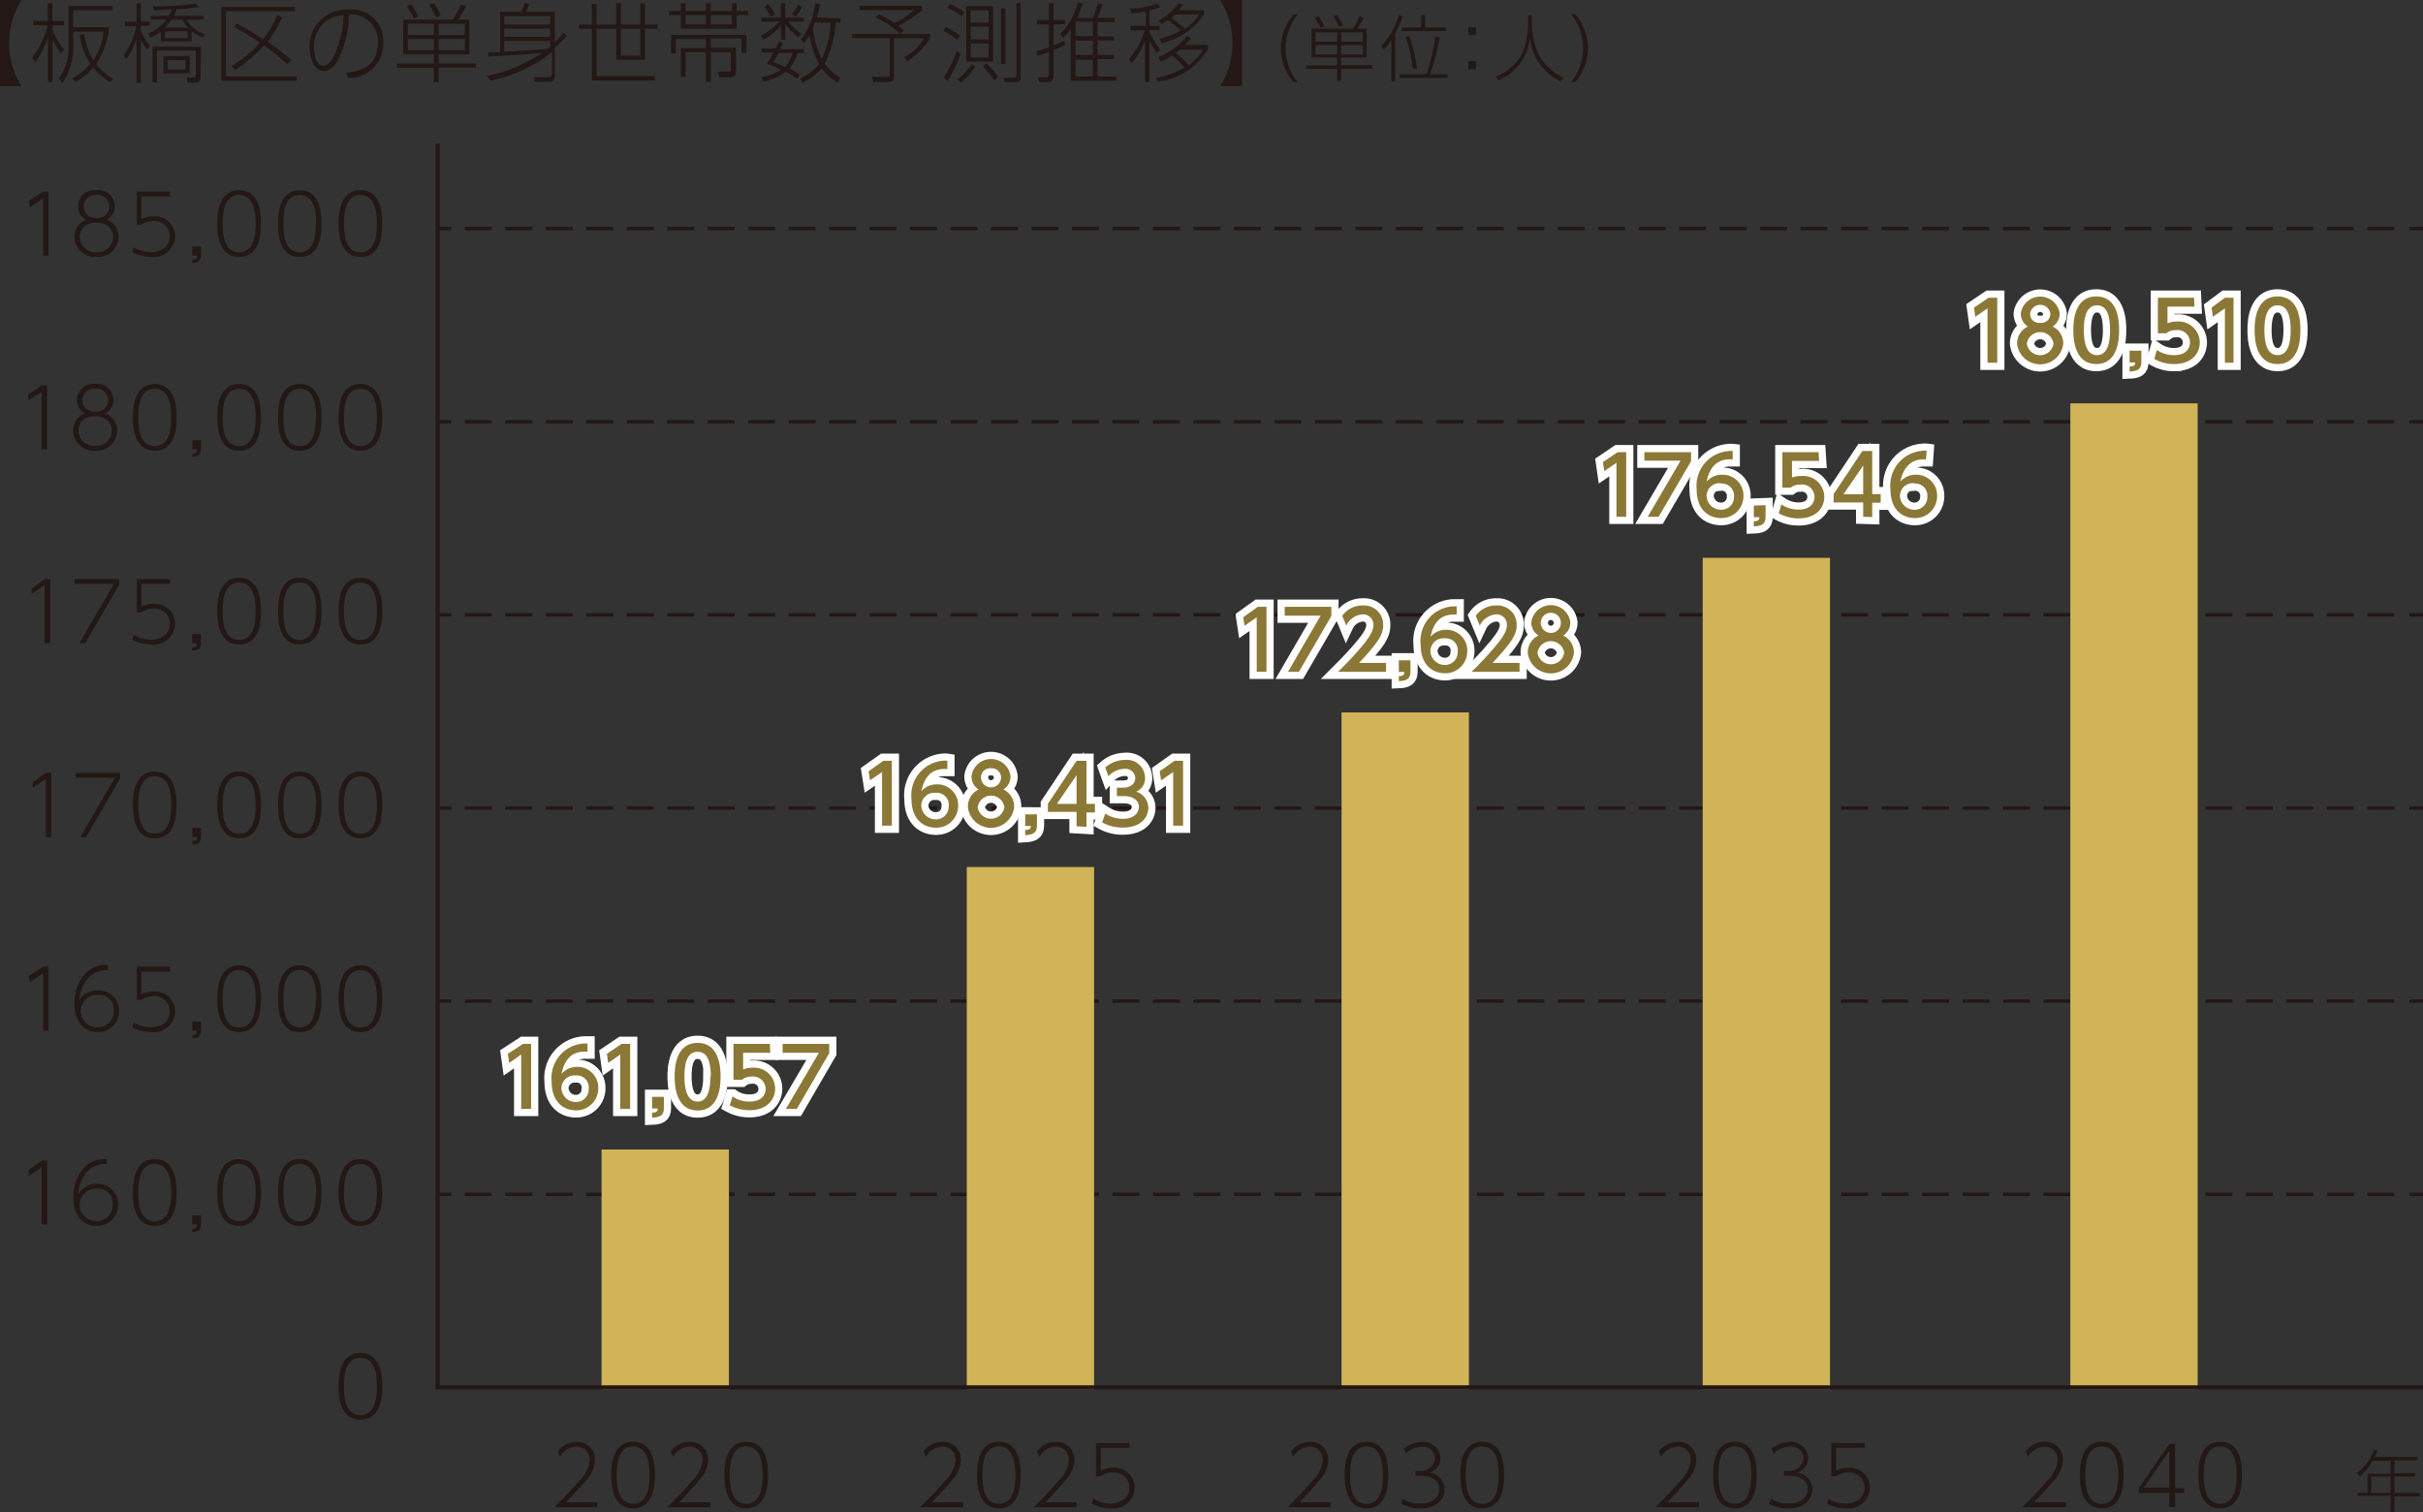 <svg xmlns="http://www.w3.org/2000/svg" viewBox="0 0 168.8 105.35"><rect x="0" y="0" width="168.8" height="105.35" fill="#333333" stroke="none"/><defs><style>.cls-1,.cls-2,.cls-5,.cls-6{fill:none;}.cls-1,.cls-2,.cls-5{stroke:#231815;stroke-miterlimit:10;}.cls-1,.cls-2{stroke-width:0.24px;}.cls-2{stroke-dasharray:1.88 0.94;}.cls-3{fill:#d1b457;}.cls-4{fill:#231815;}.cls-5{stroke-width:0.29px;}.cls-6{stroke:#fff;}.cls-7{fill:#8b7836;}</style></defs><g id="レイヤー_2" data-name="レイヤー 2"><g id="文字"><line class="cls-1" x1="30.49" y1="15.92" x2="31.44" y2="15.92"/><line class="cls-2" x1="32.38" y1="15.92" x2="167.38" y2="15.92"/><line class="cls-1" x1="167.85" y1="15.92" x2="168.8" y2="15.92"/><line class="cls-1" x1="30.49" y1="29.38" x2="31.44" y2="29.38"/><line class="cls-2" x1="32.38" y1="29.38" x2="167.38" y2="29.38"/><line class="cls-1" x1="167.85" y1="29.38" x2="168.8" y2="29.38"/><line class="cls-1" x1="30.49" y1="42.83" x2="31.44" y2="42.83"/><line class="cls-2" x1="32.38" y1="42.83" x2="167.38" y2="42.83"/><line class="cls-1" x1="167.85" y1="42.83" x2="168.8" y2="42.83"/><line class="cls-1" x1="30.49" y1="56.29" x2="31.44" y2="56.29"/><line class="cls-2" x1="32.38" y1="56.29" x2="167.38" y2="56.29"/><line class="cls-1" x1="167.85" y1="56.29" x2="168.8" y2="56.29"/><line class="cls-1" x1="30.49" y1="69.74" x2="31.44" y2="69.74"/><line class="cls-2" x1="32.38" y1="69.74" x2="167.38" y2="69.74"/><line class="cls-1" x1="167.85" y1="69.74" x2="168.8" y2="69.74"/><line class="cls-1" x1="30.49" y1="83.2" x2="31.44" y2="83.2"/><line class="cls-2" x1="32.38" y1="83.2" x2="167.38" y2="83.2"/><line class="cls-1" x1="167.85" y1="83.2" x2="168.8" y2="83.2"/><rect class="cls-3" x="41.91" y="80.08" width="8.87" height="16.7"/><rect class="cls-3" x="67.35" y="60.4" width="8.87" height="36.38"/><rect class="cls-3" x="93.46" y="49.63" width="8.87" height="47.15"/><rect class="cls-3" x="118.62" y="38.86" width="8.87" height="57.92"/><rect class="cls-3" x="144.23" y="28.1" width="8.87" height="68.68"/><path class="cls-4" d="M0,6V0H1.5a5.65,5.65,0,0,0,0,6Z"/><path class="cls-4" d="M4.25,3.72a4.67,4.67,0,0,1-.59-1v3H3.34V2.63a6,6,0,0,1-.9,1.72L2.25,4A6.39,6.39,0,0,0,3.33,1.76h-1v-.3h1V.23h.32V1.46h.81v.3H3.66v.32a4.67,4.67,0,0,0,.81,1.37Zm3.43,2a4.38,4.38,0,0,1-1.19-1,4.58,4.58,0,0,1-1.23,1l-.2-.27a4.5,4.5,0,0,0,1.23-1,4.86,4.86,0,0,1-.73-2l.3-.08A5.07,5.07,0,0,0,6.5,4.21a4.37,4.37,0,0,0,.72-2H5.1V3a4.57,4.57,0,0,1-.73,2.77l-.27-.3a3.63,3.63,0,0,0,.68-2.3V.42H7.83V.71H5.1V1.89H7.59a5.12,5.12,0,0,1-.9,2.58,3.48,3.48,0,0,0,1.2,1Z"/><path class="cls-4" d="M10.26,3.44a2.7,2.7,0,0,1-.44-.67v3H9.51V2.67a4.3,4.3,0,0,1-.72,1.45l-.17-.29a5.19,5.19,0,0,0,.88-2H8.71V1.51h.8V.22h.31V1.51h.61V1.8H9.82v.35a3.89,3.89,0,0,0,.63,1.05Zm.06-1.08a3.45,3.45,0,0,0,1.28-1H10.5V1.1h1.27A4.07,4.07,0,0,0,12,.65L10.73.71l-.1-.27a18.12,18.12,0,0,0,3-.2l.2.25A10.92,10.92,0,0,1,12.3.64a2.89,2.89,0,0,1-.2.46h2.09v.27H13a2.08,2.08,0,0,0,1.28,1l-.12.25a2.84,2.84,0,0,1-.81-.45v.71H11.2V2.18a2.47,2.47,0,0,1-.71.43Zm3.65,3c0,.34-.18.4-.48.4h-.42L13,5.4l.43,0c.19,0,.21-.08.21-.22V3.52h-2.7V5.73h-.32V3.25H14Zm-.76-.25H11.38V3.9h1.83ZM11.94,1.37a3.32,3.32,0,0,1-.45.55h1.59a2.76,2.76,0,0,1-.37-.55Zm1.13.81H11.5v.48h1.57Zm-.15,2H11.68v.66h1.24Z"/><path class="cls-4" d="M20.55.48v.3H15.74V5.32h4.93v.3H15.41V.48Zm-.9.71a7.76,7.76,0,0,1-1,1.72,16.75,16.75,0,0,1,1.66,1.3L20,4.47a17.79,17.79,0,0,0-1.61-1.32,9.7,9.7,0,0,1-2,1.74l-.28-.29a7.45,7.45,0,0,0,2-1.63,18.37,18.37,0,0,0-1.82-1.09l.21-.24a16.38,16.38,0,0,1,1.81,1.09,5.81,5.81,0,0,0,1-1.68Z"/><path class="cls-4" d="M24.12,5.07C24.8,5,26.32,4.8,26.32,3a1.87,1.87,0,0,0-2-2,7.55,7.55,0,0,1-.81,3.26c-.33.52-.67.69-.94.69-.59,0-1-.71-1-1.63A2.56,2.56,0,0,1,24.27.67,2.19,2.19,0,0,1,26.7,3a2.37,2.37,0,0,1-2.46,2.43ZM22.82,1.4a2.22,2.22,0,0,0-.95,1.92c0,.49.18,1.26.66,1.26.2,0,.41-.12.66-.52a7.19,7.19,0,0,0,.74-3A2.15,2.15,0,0,0,22.82,1.4Z"/><path class="cls-4" d="M30.56,5.72h-.34v-1H27.65V4.42h2.57V3.78H28.09V1.37h3.45A6.51,6.51,0,0,0,32.11.31l.35.12a5.37,5.37,0,0,1-.56.94h.8V3.78H30.56v.64h2.6v.29h-2.6ZM28.83,1.28a6.12,6.12,0,0,0-.49-.86l.31-.11a4.9,4.9,0,0,1,.5.84Zm1.39.37h-1.8v.79h1.8Zm0,1.07h-1.8V3.5h1.8Zm.17-1.5a9.79,9.79,0,0,0-.48-.89l.33-.11a6,6,0,0,1,.46.86Zm2,.43H30.56v.79h1.81Zm0,1.07H30.56V3.5h1.81Z"/><path class="cls-4" d="M33.91,5.29a10.22,10.22,0,0,0,3.85-1.61c-.75.08-1.68.16-3.75.26l0-.3.83,0V.82h1.5a5.55,5.55,0,0,0,.21-.6l.31.06c-.07.22-.14.37-.21.54h2V2.94a6.57,6.57,0,0,0,.61-.67l.23.21a8.07,8.07,0,0,1-.84.86V5.25c0,.42-.22.46-.43.46h-1l0-.33h1c.22,0,.24-.12.24-.24V3.62a10.27,10.27,0,0,1-4.27,2Zm4.42-4.17h-3.2v.59h3.2Zm0,.87h-3.2v.58h3.2Zm0,.86h-3.2V3.6c1.43-.07,1.59-.09,3-.19l.2-.17Z"/><path class="cls-4" d="M44.93.23V1.71h.88V2h-.88V4.17h-2V2H41.56v3.3h4.07v.31h-4.4V2h-.9V1.71h.9V.28h.33V1.71h1.36V.23h.33V1.71h1.36V.23ZM43.25,2V3.87h1.36V2Z"/><path class="cls-4" d="M47.43.23h.33V.77h1.42V.23h.33V.77H51V.23h.32V.77h.81v.28h-.81V2H47.43V1.05h-.82V.77h.82ZM52,3.68h-.34v-1H49.52v.64h1.75V5c0,.27-.09.38-.5.38h-.64L50,5h.7c.18,0,.21,0,.21-.2V3.64H49.52V5.71h-.35V3.64H47.76V5.35h-.33v-2h1.74V2.72H47.08v1h-.33V2.43H52ZM49.18,1.05H47.76V1.7h1.42Zm1.77,0H49.51V1.7H51Z"/><path class="cls-4" d="M53.05,1.51V1.23h1.36v-1h.3v1H56v.28H54.91a4.52,4.52,0,0,0,.92.84l-.2.25a4.85,4.85,0,0,1-.92-.92V2.77h-.3v-1a4.06,4.06,0,0,1-1.24,1L53,2.49a4.35,4.35,0,0,0,1.31-1ZM54.54,3c-.08.22-.12.3-.17.42H56v.27h-.44A2.91,2.91,0,0,1,55,4.77c.23.12.49.28.73.43l-.2.28A5.49,5.49,0,0,0,54.73,5a3.75,3.75,0,0,1-1.55.69l-.13-.32a3.26,3.26,0,0,0,1.38-.52c-.47-.22-.82-.34-1-.42a5.84,5.84,0,0,0,.46-.79h-.83V3.38h1c.11-.23.16-.36.21-.49Zm-.85-1.83a3.52,3.52,0,0,0-.42-.67L53.5.28A2.9,2.9,0,0,1,54,1Zm.55,2.52a4.68,4.68,0,0,1-.38.64,5.54,5.54,0,0,1,.84.34,2.84,2.84,0,0,0,.52-1ZM55.18,1a4.3,4.3,0,0,0,.43-.68l.27.18a3.43,3.43,0,0,1-.46.66Zm3.37.27v.3h-.34a7,7,0,0,1-.76,2.86,3.85,3.85,0,0,0,1.1,1l-.19.33a4,4,0,0,1-1.12-1,4,4,0,0,1-1.33,1l-.17-.3a3.4,3.4,0,0,0,1.32-1,6.46,6.46,0,0,1-.67-2A2.87,2.87,0,0,1,56,3l-.21-.24a5.06,5.06,0,0,0,1-2.54l.34.08a8,8,0,0,1-.22.93Zm-1.79.3a2.2,2.2,0,0,1-.13.35,6.36,6.36,0,0,0,.62,2.2,6.51,6.51,0,0,0,.61-2.55Z"/><path class="cls-4" d="M64.79,2.68a5.62,5.62,0,0,1-1.57,1.58L63,4a3.84,3.84,0,0,0,1.38-1.33H62.28V5.33c0,.28-.11.39-.49.39h-.95l-.1-.37,1,0c.17,0,.24,0,.24-.16V2.66H59.36v-.3h5.43Zm-2.08-.33A6.19,6.19,0,0,0,61,1.22L61.24,1a7.34,7.34,0,0,1,1.06.6A5.12,5.12,0,0,0,63.68.7h-3.8V.4h4.35V.72a7.62,7.62,0,0,1-1.65,1.07,3.17,3.17,0,0,1,.39.36Z"/><path class="cls-4" d="M66.66,2.76a5.44,5.44,0,0,0-.94-.61l.18-.27a9,9,0,0,1,1,.6Zm-.9,2.62a7.86,7.86,0,0,0,.88-1.82l.29.17A8.39,8.39,0,0,1,66,5.65ZM67,1.11a6.06,6.06,0,0,0-1-.57l.18-.27a9.66,9.66,0,0,1,1,.56Zm-.31,4.44a4.56,4.56,0,0,0,1-1.08l.28.16a4.89,4.89,0,0,1-1,1.11ZM69.18.43V4.29H67.31V.43Zm-.31.29H67.62v.86h1.25Zm0,1.14H67.62v.89h1.25Zm0,1.17H67.62V4h1.25Zm.4,2.59a6.84,6.84,0,0,0-.8-1l.25-.21a7.06,7.06,0,0,1,.82.94Zm.46-1.17V.59h.32V4.45ZM71.11.23v5.1c0,.34-.12.4-.45.4H70l-.08-.32.66,0c.14,0,.23,0,.23-.21v-5Z"/><path class="cls-4" d="M74.19,3.15a6.54,6.54,0,0,1-.79.33V5.25c0,.41-.22.48-.49.48H72.4l-.08-.35h.49c.1,0,.26,0,.26-.22V3.61l-.81.29-.06-.34a6.59,6.59,0,0,0,.87-.27V1.7h-.82V1.4h.82V.23h.33V1.4h.79v.3H73.4V3.17c.31-.12.49-.2.76-.33Zm-.35-.76A4.94,4.94,0,0,0,75.1.16l.33.09a7.8,7.8,0,0,1-.4,1h1.11a6.41,6.41,0,0,0,.33-1l.35.06c-.08.24-.25.7-.35.93h1.18v.3H76.46v1H77.6v.28H76.46v1H77.6v.3H76.46V5.33h1.3v.29H74.59V2a3.11,3.11,0,0,1-.5.62Zm2.3-.88H74.93v1h1.21Zm0,1.32H74.93v1h1.21Zm0,1.34H74.93V5.33h1.21Z"/><path class="cls-4" d="M80.61,3.66a3.76,3.76,0,0,1-.53-.82V5.72h-.31V2.87a6.12,6.12,0,0,1-.93,1.53l-.18-.29a5.74,5.74,0,0,0,1.09-2h-1V1.8h1.07v-1a8.88,8.88,0,0,1-1,.13L78.72.61A7.55,7.55,0,0,0,80.63.26l.19.24a3.23,3.23,0,0,1-.74.21V1.8h.7v.3h-.7v.12a5.67,5.67,0,0,0,.74,1.22Zm-.09,1.77a6.06,6.06,0,0,0,2-.72,6.92,6.92,0,0,0-.86-.85,4.05,4.05,0,0,1-.8.44L80.69,4a5.36,5.36,0,0,0,2-1.48l.27.14a3.28,3.28,0,0,1-.42.47h1.62v.29a4.69,4.69,0,0,1-3.45,2.26ZM83.87.72V1A4.65,4.65,0,0,1,80.93,3l-.15-.28a6,6,0,0,0,1.47-.6,9.34,9.34,0,0,0-.88-.73,2.33,2.33,0,0,1-.45.28l-.21-.24A3.78,3.78,0,0,0,82.1.22l.3.1a2.33,2.33,0,0,1-.27.4Zm-2,.29-.25.24a11.42,11.42,0,0,1,.91.75,2.86,2.86,0,0,0,1-1Zm.33,2.45a2.76,2.76,0,0,1-.28.22,6,6,0,0,1,.89.86,3.34,3.34,0,0,0,1-1.08Z"/><path class="cls-4" d="M86.53,0V6H85a5.52,5.52,0,0,0,.86-3A5.52,5.52,0,0,0,85,0Z"/><path class="cls-4" d="M90.12,5.73a3.67,3.67,0,0,1-.89-2.37A3.77,3.77,0,0,1,90.12,1h.3a3.8,3.8,0,0,0-.86,2.38,3.79,3.79,0,0,0,.86,2.37Z"/><path class="cls-4" d="M93.43,5.64h-.28V4.8H91V4.56h2.15V4H91.37V2h2.87a4.52,4.52,0,0,0,.48-.88l.29.1a4.71,4.71,0,0,1-.46.78h.66V4H93.43v.54H95.6V4.8H93.43ZM92,1.94a6.59,6.59,0,0,0-.41-.72l.26-.1a5.59,5.59,0,0,1,.41.71Zm1.16.31H91.64v.66h1.51Zm0,.89H91.64v.65h1.51Zm.13-1.25a6.36,6.36,0,0,0-.39-.75l.27-.09a5.67,5.67,0,0,1,.39.73Zm1.65.36h-1.5v.66h1.5Zm0,.89h-1.5v.65h1.5Z"/><path class="cls-4" d="M97.2,5.65h-.27V2.79a3.56,3.56,0,0,1-.51.66l-.19-.25a5.31,5.31,0,0,0,1.22-2.15l.27.07a5.53,5.53,0,0,1-.52,1.22Zm3.65-.48v.25H97.51V5.17h1.86A13.12,13.12,0,0,0,100,2.53l.29.06a11.43,11.43,0,0,1-.69,2.58ZM99.28,1.06v.85h1.45v.26H97.65V1.91H99V1.06ZM98.19,2.53a10.78,10.78,0,0,1,.53,2.25l-.3,0a11.06,11.06,0,0,0-.5-2.24Z"/><path class="cls-4" d="M102.82,1.9v.55h-.53V1.9Zm0,2.36v.56h-.53V4.26Z"/><path class="cls-4" d="M106.72,1.05v.62a5.17,5.17,0,0,0,.56,2.3,3.84,3.84,0,0,0,1.65,1.44l-.22.25a3.79,3.79,0,0,1-2.13-3,3.54,3.54,0,0,1-2.21,2.94l-.18-.25A3.68,3.68,0,0,0,106,3.82a5.68,5.68,0,0,0,.46-2.14V1.05Z"/><path class="cls-4" d="M109.44,5.73a3.74,3.74,0,0,0,0-4.75h.29a3.73,3.73,0,0,1,.9,2.38,3.69,3.69,0,0,1-.9,2.37Z"/><path class="cls-4" d="M41.61,104.65V105h-3c.41-.41,1.13-1.11,1.72-1.82a2.32,2.32,0,0,0,.75-1.48.89.89,0,0,0-.91-.92,1.34,1.34,0,0,0-1.16.72l-.15-.39a1.58,1.58,0,0,1,1.29-.66,1.22,1.22,0,0,1,1.3,1.24,2.15,2.15,0,0,1-.61,1.42c-.23.28-.68.79-1.41,1.55Z"/><path class="cls-4" d="M42.58,102.76c0-.5,0-2.32,1.52-2.32s1.52,1.8,1.52,2.32,0,2.32-1.52,2.32S42.58,103.25,42.58,102.76Zm2.67,0c0-.65-.08-2-1.15-2s-1.14,1.3-1.14,2,.08,2,1.14,2S45.25,103.44,45.25,102.76Z"/><path class="cls-4" d="M49.49,104.65V105h-3c.41-.41,1.12-1.11,1.71-1.82a2.32,2.32,0,0,0,.75-1.48.89.89,0,0,0-.91-.92,1.35,1.35,0,0,0-1.16.72l-.15-.39a1.58,1.58,0,0,1,1.3-.66,1.22,1.22,0,0,1,1.3,1.24,2.12,2.12,0,0,1-.62,1.42c-.22.28-.67.79-1.4,1.55Z"/><path class="cls-4" d="M50.47,102.76c0-.5,0-2.32,1.52-2.32s1.51,1.8,1.51,2.32,0,2.32-1.51,2.32S50.47,103.25,50.47,102.76Zm2.66,0c0-.65-.07-2-1.14-2s-1.15,1.3-1.15,2,.08,2,1.15,2S53.13,103.44,53.13,102.76Z"/><path class="cls-4" d="M67.1,104.65V105h-3c.41-.41,1.12-1.11,1.72-1.82a2.32,2.32,0,0,0,.75-1.48.89.89,0,0,0-.91-.92,1.34,1.34,0,0,0-1.16.72l-.16-.39a1.6,1.6,0,0,1,1.3-.66,1.22,1.22,0,0,1,1.3,1.24,2.15,2.15,0,0,1-.61,1.42c-.23.28-.68.79-1.41,1.55Z"/><path class="cls-4" d="M68.07,102.76c0-.5,0-2.32,1.52-2.32s1.52,1.8,1.52,2.32,0,2.32-1.52,2.32S68.07,103.25,68.07,102.76Zm2.67,0c0-.65-.08-2-1.15-2s-1.15,1.3-1.15,2,.08,2,1.15,2S70.74,103.44,70.74,102.76Z"/><path class="cls-4" d="M75,104.65V105h-3c.41-.41,1.13-1.11,1.72-1.82a2.32,2.32,0,0,0,.75-1.48.89.89,0,0,0-.91-.92,1.35,1.35,0,0,0-1.16.72l-.15-.39a1.58,1.58,0,0,1,1.29-.66,1.22,1.22,0,0,1,1.31,1.24,2.12,2.12,0,0,1-.62,1.42c-.22.28-.67.79-1.4,1.55Z"/><path class="cls-4" d="M78.69,100.86h-2v1.6a1.66,1.66,0,0,1,.83-.21,1.41,1.41,0,0,1,1.53,1.39,1.49,1.49,0,0,1-1.68,1.44,2.72,2.72,0,0,1-1.31-.34l.11-.33a2.18,2.18,0,0,0,1.17.33c.92,0,1.34-.52,1.34-1.1a1.07,1.07,0,0,0-1.18-1.06,1.31,1.31,0,0,0-.81.26h-.34v-2.31h2.32Z"/><path class="cls-4" d="M92.7,104.65V105h-3c.41-.41,1.12-1.11,1.71-1.82a2.32,2.32,0,0,0,.75-1.48.89.89,0,0,0-.91-.92,1.35,1.35,0,0,0-1.16.72l-.15-.39a1.59,1.59,0,0,1,1.3-.66,1.22,1.22,0,0,1,1.3,1.24,2.12,2.12,0,0,1-.62,1.42c-.22.28-.67.79-1.4,1.55Z"/><path class="cls-4" d="M93.68,102.76c0-.5,0-2.32,1.52-2.32s1.51,1.8,1.51,2.32,0,2.32-1.51,2.32S93.68,103.25,93.68,102.76Zm2.66,0c0-.65-.07-2-1.14-2s-1.15,1.3-1.15,2,.08,2,1.15,2S96.34,103.44,96.34,102.76Z"/><path class="cls-4" d="M97.72,104.42a2.25,2.25,0,0,0,1.22.32c1,0,1.33-.57,1.33-1,0-.29-.15-.94-1.35-.94h-.31v-.33h.31a1,1,0,0,0,1.06-.87.84.84,0,0,0-.94-.81,1.53,1.53,0,0,0-1.1.47l-.14-.33a1.91,1.91,0,0,1,1.24-.47,1.18,1.18,0,0,1,1.31,1.12,1,1,0,0,1-.77,1,1.19,1.19,0,0,1,1.06,1.17c0,.59-.44,1.33-1.7,1.33a2.81,2.81,0,0,1-1.33-.33Z"/><path class="cls-4" d="M101.74,102.76c0-.5,0-2.32,1.52-2.32s1.52,1.8,1.52,2.32,0,2.32-1.52,2.32S101.74,103.25,101.74,102.76Zm2.67,0c0-.65-.08-2-1.15-2s-1.15,1.3-1.15,2,.08,2,1.15,2S104.41,103.44,104.41,102.76Z"/><path class="cls-4" d="M118.37,104.65V105h-3.05c.42-.41,1.13-1.11,1.72-1.82a2.32,2.32,0,0,0,.75-1.48.89.89,0,0,0-.91-.92,1.35,1.35,0,0,0-1.16.72l-.15-.39a1.58,1.58,0,0,1,1.3-.66,1.22,1.22,0,0,1,1.3,1.24,2.12,2.12,0,0,1-.62,1.42c-.22.28-.67.79-1.4,1.55Z"/><path class="cls-4" d="M119.35,102.76c0-.5,0-2.32,1.51-2.32s1.52,1.8,1.52,2.32,0,2.32-1.52,2.32S119.35,103.25,119.35,102.76Zm2.66,0c0-.65-.07-2-1.15-2s-1.14,1.3-1.14,2,.08,2,1.14,2S122,103.44,122,102.76Z"/><path class="cls-4" d="M123.39,104.42a2.25,2.25,0,0,0,1.22.32c1,0,1.33-.57,1.33-1,0-.29-.15-.94-1.36-.94h-.3v-.33h.31a1,1,0,0,0,1.06-.87.84.84,0,0,0-1-.81,1.53,1.53,0,0,0-1.09.47l-.14-.33a1.91,1.91,0,0,1,1.24-.47,1.18,1.18,0,0,1,1.31,1.12,1.06,1.06,0,0,1-.77,1,1.19,1.19,0,0,1,1.06,1.17c0,.59-.44,1.33-1.7,1.33a2.81,2.81,0,0,1-1.33-.33Z"/><path class="cls-4" d="M129.92,100.86h-2v1.6a1.66,1.66,0,0,1,.83-.21,1.4,1.4,0,0,1,1.52,1.39,1.49,1.49,0,0,1-1.68,1.44,2.75,2.75,0,0,1-1.31-.34l.11-.33a2.23,2.23,0,0,0,1.18.33c.91,0,1.33-.52,1.33-1.1a1.06,1.06,0,0,0-1.17-1.06,1.31,1.31,0,0,0-.81.26h-.34v-2.31h2.32Z"/><path class="cls-4" d="M143.93,104.65V105h-3.05c.41-.41,1.12-1.11,1.72-1.82a2.32,2.32,0,0,0,.75-1.48.89.89,0,0,0-.91-.92,1.34,1.34,0,0,0-1.16.72l-.15-.39a1.58,1.58,0,0,1,1.29-.66,1.22,1.22,0,0,1,1.3,1.24,2.15,2.15,0,0,1-.61,1.42c-.23.28-.68.79-1.41,1.55Z"/><path class="cls-4" d="M144.9,102.76c0-.5,0-2.32,1.52-2.32s1.52,1.8,1.52,2.32,0,2.32-1.52,2.32S144.9,103.25,144.9,102.76Zm2.67,0c0-.65-.08-2-1.15-2s-1.15,1.3-1.15,2,.08,2,1.15,2S147.57,103.44,147.57,102.76Z"/><path class="cls-4" d="M151.13,105v-1H149v-.33l2.13-3.09h.4v3.09h.63V104h-.63v1Zm-1.77-1.37h1.77v-2.57Z"/><path class="cls-4" d="M153.15,102.76c0-.5,0-2.32,1.52-2.32s1.52,1.8,1.52,2.32,0,2.32-1.52,2.32S153.15,103.25,153.15,102.76Zm2.67,0c0-.65-.08-2-1.15-2s-1.15,1.3-1.15,2,.08,2,1.15,2S155.82,103.44,155.82,102.76Z"/><path class="cls-4" d="M3,13.34h.38v4.47H3v-4l-.91.62L2,14Z"/><path class="cls-4" d="M8.26,16.51A1.43,1.43,0,0,1,6.72,17.9a1.42,1.42,0,0,1-1.53-1.39A1.26,1.26,0,0,1,6,15.3a1,1,0,0,1-.56-.93,1.14,1.14,0,0,1,1.26-1.12A1.14,1.14,0,0,1,8,14.37a1,1,0,0,1-.57.93A1.27,1.27,0,0,1,8.26,16.51Zm-.38,0c0-.43-.28-1-1.16-1s-1.16.56-1.16,1a1.09,1.09,0,0,0,1.16,1.06A1.08,1.08,0,0,0,7.88,16.5Zm-.26-2.12a.8.8,0,0,0-.9-.8.8.8,0,0,0-.89.8.79.79,0,0,0,.89.79A.79.79,0,0,0,7.62,14.38Z"/><path class="cls-4" d="M11.85,13.68h-2v1.59a1.77,1.77,0,0,1,.83-.2,1.4,1.4,0,0,1,1.52,1.39,1.49,1.49,0,0,1-1.68,1.44,2.72,2.72,0,0,1-1.31-.34l.11-.33a2.23,2.23,0,0,0,1.18.33c.91,0,1.33-.52,1.33-1.1a1.06,1.06,0,0,0-1.17-1.06,1.31,1.31,0,0,0-.81.26H9.53V13.34h2.32Z"/><path class="cls-4" d="M14,17.17v.59c0,.41-.14.54-.61.57V18.1c.32,0,.32-.16.32-.3h-.32v-.63Z"/><path class="cls-4" d="M15.14,15.58c0-.5,0-2.33,1.52-2.33s1.52,1.81,1.52,2.33,0,2.32-1.52,2.32S15.14,16.07,15.14,15.58Zm2.67,0c0-.65-.08-2-1.15-2s-1.15,1.3-1.15,2,.08,2,1.15,2S17.81,16.26,17.81,15.58Z"/><path class="cls-4" d="M19.37,15.58c0-.5,0-2.33,1.51-2.33s1.52,1.81,1.52,2.33,0,2.32-1.52,2.32S19.37,16.07,19.37,15.58Zm2.66,0c0-.65-.07-2-1.15-2s-1.14,1.3-1.14,2,.08,2,1.14,2S22,16.26,22,15.58Z"/><path class="cls-4" d="M23.59,15.58c0-.5,0-2.33,1.52-2.33s1.52,1.81,1.52,2.33,0,2.32-1.52,2.32S23.59,16.07,23.59,15.58Zm2.67,0c0-.65-.08-2-1.15-2s-1.15,1.3-1.15,2,.08,2,1.15,2S26.26,16.26,26.26,15.58Z"/><path class="cls-4" d="M2.9,26.84h.38v4.47H2.9v-4L2,27.88l-.05-.37Z"/><path class="cls-4" d="M8.17,30A1.43,1.43,0,0,1,6.63,31.4,1.42,1.42,0,0,1,5.1,30a1.26,1.26,0,0,1,.83-1.21,1,1,0,0,1-.57-.93,1.15,1.15,0,0,1,1.27-1.12A1.14,1.14,0,0,1,7.9,27.87a1,1,0,0,1-.57.93A1.27,1.27,0,0,1,8.17,30Zm-.38,0c0-.43-.28-1-1.16-1s-1.16.56-1.16,1a1.08,1.08,0,0,0,1.16,1.06A1.08,1.08,0,0,0,7.79,30Zm-.26-2.12a.8.8,0,0,0-.9-.8.8.8,0,0,0-.89.8.79.79,0,0,0,.89.79A.79.79,0,0,0,7.53,27.88Z"/><path class="cls-4" d="M9.26,29.08c0-.5,0-2.33,1.52-2.33s1.52,1.81,1.52,2.33,0,2.32-1.52,2.32S9.26,29.57,9.26,29.08Zm2.67,0c0-.65-.07-2-1.15-2s-1.14,1.3-1.14,2,.08,2,1.14,2S11.93,29.76,11.93,29.08Z"/><path class="cls-4" d="M14,30.67v.59c0,.41-.14.54-.6.57V31.6c.32,0,.32-.16.32-.3h-.32v-.63Z"/><path class="cls-4" d="M15.14,29.08c0-.5,0-2.33,1.52-2.33s1.52,1.81,1.52,2.33,0,2.32-1.52,2.32S15.14,29.57,15.14,29.08Zm2.67,0c0-.65-.08-2-1.15-2s-1.15,1.3-1.15,2,.08,2,1.15,2S17.81,29.76,17.81,29.08Z"/><path class="cls-4" d="M19.37,29.08c0-.5,0-2.33,1.51-2.33s1.52,1.81,1.52,2.33,0,2.32-1.52,2.32S19.37,29.57,19.37,29.08Zm2.66,0c0-.65-.07-2-1.15-2s-1.14,1.3-1.14,2,.08,2,1.14,2S22,29.76,22,29.08Z"/><path class="cls-4" d="M23.59,29.08c0-.5,0-2.33,1.52-2.33s1.52,1.81,1.52,2.33,0,2.32-1.52,2.32S23.59,29.57,23.59,29.08Zm2.67,0c0-.65-.08-2-1.15-2s-1.15,1.3-1.15,2,.08,2,1.15,2S26.26,29.76,26.26,29.08Z"/><path class="cls-4" d="M3.12,40.34H3.5v4.47H3.11V40.76l-.9.62,0-.37Z"/><path class="cls-4" d="M8.3,40.34v.4L5.94,44.81H5.53l2.41-4.13H5.2v-.34Z"/><path class="cls-4" d="M11.85,40.68h-2v1.59a1.77,1.77,0,0,1,.83-.2,1.4,1.4,0,0,1,1.52,1.39,1.49,1.49,0,0,1-1.68,1.44,2.72,2.72,0,0,1-1.31-.34l.11-.33a2.23,2.23,0,0,0,1.18.33c.91,0,1.33-.52,1.33-1.1a1.06,1.06,0,0,0-1.17-1.06,1.31,1.31,0,0,0-.81.26H9.53V40.34h2.32Z"/><path class="cls-4" d="M14,44.17v.59c0,.41-.14.54-.61.57V45.1c.32,0,.32-.16.32-.3h-.32v-.63Z"/><path class="cls-4" d="M15.14,42.58c0-.5,0-2.33,1.52-2.33s1.52,1.81,1.52,2.33,0,2.32-1.52,2.32S15.14,43.07,15.14,42.58Zm2.67,0c0-.65-.08-2-1.15-2s-1.15,1.3-1.15,2,.08,2,1.15,2S17.81,43.26,17.81,42.58Z"/><path class="cls-4" d="M19.37,42.58c0-.5,0-2.33,1.51-2.33s1.52,1.81,1.52,2.33,0,2.32-1.52,2.32S19.37,43.07,19.37,42.58Zm2.66,0c0-.65-.07-2-1.15-2s-1.14,1.3-1.14,2,.08,2,1.14,2S22,43.26,22,42.58Z"/><path class="cls-4" d="M23.59,42.58c0-.5,0-2.33,1.52-2.33s1.52,1.81,1.52,2.33,0,2.32-1.52,2.32S23.59,43.07,23.59,42.58Zm2.67,0c0-.65-.08-2-1.15-2s-1.15,1.3-1.15,2,.08,2,1.15,2S26.26,43.26,26.26,42.58Z"/><path class="cls-4" d="M3.19,53.84h.38v4.47H3.19V54.26l-.91.62,0-.37Z"/><path class="cls-4" d="M8.37,53.84v.4L6,58.31H5.6L8,54.18H5.27v-.34Z"/><path class="cls-4" d="M9.26,56.08c0-.5,0-2.33,1.52-2.33s1.52,1.81,1.52,2.33,0,2.32-1.52,2.32S9.26,56.57,9.26,56.08Zm2.67,0c0-.65-.07-2-1.15-2s-1.14,1.3-1.14,2,.08,2,1.14,2S11.93,56.76,11.93,56.08Z"/><path class="cls-4" d="M14,57.67v.59c0,.41-.14.54-.6.57V58.6c.32,0,.32-.16.32-.3h-.32v-.63Z"/><path class="cls-4" d="M15.14,56.08c0-.5,0-2.33,1.52-2.33s1.52,1.81,1.52,2.33,0,2.32-1.52,2.32S15.14,56.57,15.14,56.08Zm2.67,0c0-.65-.08-2-1.15-2s-1.15,1.3-1.15,2,.08,2,1.15,2S17.81,56.76,17.81,56.08Z"/><path class="cls-4" d="M19.37,56.08c0-.5,0-2.33,1.51-2.33s1.52,1.81,1.52,2.33,0,2.32-1.52,2.32S19.37,56.57,19.37,56.08Zm2.66,0c0-.65-.07-2-1.15-2s-1.14,1.3-1.14,2,.08,2,1.14,2S22,56.76,22,56.08Z"/><path class="cls-4" d="M23.59,56.08c0-.5,0-2.33,1.52-2.33s1.52,1.81,1.52,2.33,0,2.32-1.52,2.32S23.59,56.57,23.59,56.08Zm2.67,0c0-.65-.08-2-1.15-2s-1.15,1.3-1.15,2,.08,2,1.15,2S26.26,56.76,26.26,56.08Z"/><path class="cls-4" d="M3,67.34h.37v4.47H3v-4l-.91.62L2,68Z"/><path class="cls-4" d="M7.51,67.6c-.88-.09-1.83.56-2,2.09A1.46,1.46,0,0,1,6.85,69,1.39,1.39,0,0,1,8.3,70.4a1.46,1.46,0,0,1-1.51,1.5c-.77,0-1.6-.52-1.6-2s.87-2.68,2.14-2.68h.18Zm-.69,1.71a1.12,1.12,0,0,0-1.2,1.08,1.14,1.14,0,0,0,1.17,1.17,1.08,1.08,0,0,0,1.13-1.13A1,1,0,0,0,6.82,69.31Z"/><path class="cls-4" d="M11.85,67.68h-2v1.59a1.77,1.77,0,0,1,.83-.2,1.4,1.4,0,0,1,1.52,1.39,1.49,1.49,0,0,1-1.68,1.44,2.72,2.72,0,0,1-1.31-.34l.11-.33a2.23,2.23,0,0,0,1.18.33c.91,0,1.33-.52,1.33-1.1a1.06,1.06,0,0,0-1.17-1.06,1.31,1.31,0,0,0-.81.26H9.53V67.34h2.32Z"/><path class="cls-4" d="M14,71.17v.59c0,.41-.14.54-.6.57V72.1c.32,0,.32-.16.32-.3h-.32v-.63Z"/><path class="cls-4" d="M15.14,69.58c0-.5,0-2.33,1.52-2.33s1.52,1.81,1.52,2.33,0,2.32-1.52,2.32S15.14,70.07,15.14,69.58Zm2.67,0c0-.65-.08-2-1.15-2s-1.15,1.3-1.15,2,.08,2,1.15,2S17.81,70.26,17.81,69.58Z"/><path class="cls-4" d="M19.37,69.58c0-.5,0-2.33,1.51-2.33s1.52,1.81,1.52,2.33,0,2.32-1.52,2.32S19.37,70.07,19.37,69.58Zm2.66,0c0-.65-.07-2-1.15-2s-1.14,1.3-1.14,2,.08,2,1.14,2S22,70.26,22,69.58Z"/><path class="cls-4" d="M23.59,69.58c0-.5,0-2.33,1.52-2.33s1.52,1.81,1.52,2.33,0,2.32-1.52,2.32S23.59,70.07,23.59,69.58Zm2.67,0c0-.65-.08-2-1.15-2s-1.15,1.3-1.15,2,.08,2,1.15,2S26.26,70.26,26.26,69.58Z"/><path class="cls-4" d="M2.91,80.84h.38v4.47H2.9v-4l-.9.62L2,81.51Z"/><path class="cls-4" d="M7.44,81.1c-.89-.09-1.84.56-2,2.09a1.48,1.48,0,0,1,1.3-.72A1.39,1.39,0,0,1,8.22,83.9a1.45,1.45,0,0,1-1.5,1.5c-.77,0-1.61-.52-1.61-2S6,80.75,7.25,80.75h.19Zm-.69,1.71a1.12,1.12,0,0,0-1.2,1.08,1.13,1.13,0,0,0,1.16,1.17,1.08,1.08,0,0,0,1.13-1.13A1,1,0,0,0,6.75,82.81Z"/><path class="cls-4" d="M9.26,83.08c0-.5,0-2.33,1.52-2.33s1.52,1.81,1.52,2.33,0,2.32-1.52,2.32S9.26,83.57,9.26,83.08Zm2.67,0c0-.65-.08-2-1.15-2s-1.15,1.3-1.15,2,.08,2,1.15,2S11.93,83.76,11.93,83.08Z"/><path class="cls-4" d="M14,84.67v.59c0,.41-.14.54-.61.57V85.6c.32,0,.32-.16.32-.3h-.32v-.63Z"/><path class="cls-4" d="M15.14,83.08c0-.5,0-2.33,1.52-2.33s1.52,1.81,1.52,2.33,0,2.32-1.52,2.32S15.14,83.57,15.14,83.08Zm2.67,0c0-.65-.08-2-1.15-2s-1.15,1.3-1.15,2,.08,2,1.15,2S17.81,83.76,17.81,83.08Z"/><path class="cls-4" d="M19.37,83.08c0-.5,0-2.33,1.51-2.33s1.52,1.81,1.52,2.33,0,2.32-1.52,2.32S19.37,83.57,19.37,83.08Zm2.66,0c0-.65-.07-2-1.15-2s-1.14,1.3-1.14,2,.08,2,1.14,2S22,83.76,22,83.08Z"/><path class="cls-4" d="M23.59,83.08c0-.5,0-2.33,1.52-2.33s1.52,1.81,1.52,2.33,0,2.32-1.52,2.32S23.59,83.57,23.59,83.08Zm2.67,0c0-.65-.08-2-1.15-2s-1.15,1.3-1.15,2,.08,2,1.15,2S26.26,83.76,26.26,83.08Z"/><path class="cls-4" d="M23.59,96.58c0-.5,0-2.33,1.52-2.33s1.52,1.81,1.52,2.33,0,2.32-1.52,2.32S23.59,97.07,23.59,96.58Zm2.67,0c0-.65-.08-2-1.15-2s-1.15,1.3-1.15,2,.08,2,1.15,2S26.26,97.26,26.26,96.58Z"/><path class="cls-4" d="M168.39,101.49v.24h-1.58v.89h1.43v.24h-1.43V104h1.79v.24h-1.79v1.15h-.27V104.2h-2.3V104h.69v-1.34h1.61v-.89H165.3a4.41,4.41,0,0,1-.91,1.1l-.18-.25a3.6,3.6,0,0,0,1.16-1.6l.28,0a4.71,4.71,0,0,1-.21.47Zm-1.85,1.37H165.2V104h1.34Z"/><polyline class="cls-5" points="30.49 10.01 30.49 96.65 168.8 96.65"/><path class="cls-6" d="M36.44,72.72H37v4.53h-.69V73.46l-.84.59-.09-.64Z"/><path class="cls-6" d="M40.93,73.26h-.19c-1,0-1.44.66-1.62,1.55a1.42,1.42,0,0,1,1.08-.49,1.45,1.45,0,0,1,1.48,1.48,1.53,1.53,0,0,1-1.57,1.55c-.72,0-1.68-.46-1.68-2a2.41,2.41,0,0,1,2.28-2.66h.22Zm-.82,1.66a.91.91,0,0,0-1,.85,1,1,0,0,0,1,1,.87.87,0,0,0,.9-.9A.83.83,0,0,0,40.11,74.92Z"/><path class="cls-6" d="M43.3,72.72h.6v4.53h-.69V73.46l-.84.59-.09-.64Z"/><path class="cls-6" d="M46.25,76.41v.79c0,.52-.29.64-.82.66v-.35c.38,0,.39-.15.39-.29h-.39v-.81Z"/><path class="cls-6" d="M47,75c0-.44,0-2.35,1.6-2.35s1.6,1.92,1.6,2.35,0,2.36-1.6,2.36S47,75.42,47,75Zm2.52,0c0-.87-.16-1.73-.92-1.73s-.92.86-.92,1.73.19,1.74.92,1.74S49.49,75.84,49.49,75Z"/><path class="cls-6" d="M53.66,73.34H51.77V74.5a1.69,1.69,0,0,1,.65-.12A1.47,1.47,0,0,1,54,75.84c0,.71-.51,1.5-1.78,1.5A2.85,2.85,0,0,1,50.84,77l.19-.62a2,2,0,0,0,1.19.36c.88,0,1.12-.51,1.12-.89a.88.88,0,0,0-1-.85,1,1,0,0,0-.65.22h-.59V72.72h2.53Z"/><path class="cls-6" d="M57.77,72.72v.64l-2.26,3.89h-.76l2.3-3.91H54.52v-.62Z"/><path class="cls-7" d="M36.44,72.72H37v4.53h-.69V73.46l-.84.59-.09-.64Z"/><path class="cls-7" d="M40.93,73.26h-.19c-1,0-1.44.66-1.62,1.55a1.42,1.42,0,0,1,1.08-.49,1.45,1.45,0,0,1,1.48,1.48,1.53,1.53,0,0,1-1.57,1.55c-.72,0-1.68-.46-1.68-2a2.41,2.41,0,0,1,2.28-2.66h.22Zm-.82,1.66a.91.91,0,0,0-1,.85,1,1,0,0,0,1,1,.87.87,0,0,0,.9-.9A.83.83,0,0,0,40.11,74.92Z"/><path class="cls-7" d="M43.3,72.72h.6v4.53h-.69V73.46l-.84.59-.09-.64Z"/><path class="cls-7" d="M46.25,76.41v.79c0,.52-.29.64-.82.66v-.35c.38,0,.39-.15.39-.29h-.39v-.81Z"/><path class="cls-7" d="M47,75c0-.44,0-2.35,1.6-2.35s1.6,1.92,1.6,2.35,0,2.36-1.6,2.36S47,75.42,47,75Zm2.52,0c0-.87-.16-1.73-.92-1.73s-.92.86-.92,1.73.19,1.74.92,1.74S49.49,75.84,49.49,75Z"/><path class="cls-7" d="M53.66,73.34H51.77V74.5a1.69,1.69,0,0,1,.65-.12A1.47,1.47,0,0,1,54,75.84c0,.71-.51,1.5-1.78,1.5A2.85,2.85,0,0,1,50.84,77l.19-.62a2,2,0,0,0,1.19.36c.88,0,1.12-.51,1.12-.89a.88.88,0,0,0-1-.85,1,1,0,0,0-.65.22h-.59V72.72h2.53Z"/><path class="cls-7" d="M57.77,72.72v.64l-2.26,3.89h-.76l2.3-3.91H54.52v-.62Z"/><path class="cls-6" d="M61.54,53h.59v4.52h-.68V53.78l-.84.58-.1-.63Z"/><path class="cls-6" d="M66,53.57h-.2c-1,0-1.43.67-1.61,1.55a1.41,1.41,0,0,1,1.08-.48,1.45,1.45,0,0,1,1.48,1.48,1.52,1.52,0,0,1-1.57,1.54c-.72,0-1.68-.46-1.68-2a2.41,2.41,0,0,1,2.27-2.67A1,1,0,0,1,66,53Zm-.82,1.66a.91.91,0,0,0-1,.85,1,1,0,0,0,1,1,.88.88,0,0,0,.91-.91A.83.83,0,0,0,65.21,55.23Z"/><path class="cls-6" d="M70.65,56.23a1.62,1.62,0,0,1-3.22,0A1.3,1.3,0,0,1,68.18,55a1.07,1.07,0,0,1-.5-.92,1.37,1.37,0,0,1,2.72,0,1.07,1.07,0,0,1-.5.92A1.3,1.3,0,0,1,70.65,56.23Zm-.68,0a.94.94,0,0,0-1.86,0,.94.94,0,0,0,1.86,0Zm-.23-2.07a.65.65,0,0,0-.7-.64.64.64,0,0,0-.7.63.7.7,0,0,0,1.4,0Z"/><path class="cls-6" d="M72.24,56.73v.78c0,.52-.29.64-.82.67v-.36c.38,0,.39-.15.39-.28h-.39v-.81Z"/><path class="cls-6" d="M75,57.56v-1H73V56l2-3h.69v3h.59v.6h-.59v1ZM73.63,56H75V54Z"/><path class="cls-6" d="M77,56.68a2.25,2.25,0,0,0,1.24.36c.81,0,1.1-.45,1.1-.84s-.33-.74-1.07-.74h-.46v-.59h.44c.61,0,.84-.37.84-.68a.68.68,0,0,0-.76-.63,1.55,1.55,0,0,0-1.11.52L77,53.47a2.06,2.06,0,0,1,1.36-.53,1.27,1.27,0,0,1,1.41,1.21,1,1,0,0,1-.62,1A1.19,1.19,0,0,1,80,56.26c0,.62-.45,1.39-1.78,1.39a2.89,2.89,0,0,1-1.44-.36Z"/><path class="cls-6" d="M81.82,53h.6v4.52h-.69V53.78l-.84.58-.1-.63Z"/><path class="cls-7" d="M61.54,53h.59v4.52h-.68V53.78l-.84.58-.1-.63Z"/><path class="cls-7" d="M66,53.57h-.2c-1,0-1.43.67-1.61,1.55a1.41,1.41,0,0,1,1.08-.48,1.45,1.45,0,0,1,1.48,1.48,1.52,1.52,0,0,1-1.57,1.54c-.72,0-1.68-.46-1.68-2a2.41,2.41,0,0,1,2.27-2.67A1,1,0,0,1,66,53Zm-.82,1.66a.91.91,0,0,0-1,.85,1,1,0,0,0,1,1,.88.88,0,0,0,.91-.91A.83.83,0,0,0,65.21,55.23Z"/><path class="cls-7" d="M70.65,56.23a1.62,1.62,0,0,1-3.22,0A1.3,1.3,0,0,1,68.18,55a1.07,1.07,0,0,1-.5-.92,1.37,1.37,0,0,1,2.72,0,1.07,1.07,0,0,1-.5.92A1.3,1.3,0,0,1,70.65,56.23Zm-.68,0a.94.94,0,0,0-1.86,0,.94.94,0,0,0,1.86,0Zm-.23-2.07a.65.65,0,0,0-.7-.64.64.64,0,0,0-.7.63.7.7,0,0,0,1.4,0Z"/><path class="cls-7" d="M72.24,56.73v.78c0,.52-.29.64-.82.67v-.36c.38,0,.39-.15.39-.28h-.39v-.81Z"/><path class="cls-7" d="M75,57.56v-1H73V56l2-3h.69v3h.59v.6h-.59v1ZM73.63,56H75V54Z"/><path class="cls-7" d="M77,56.68a2.25,2.25,0,0,0,1.24.36c.81,0,1.1-.45,1.1-.84s-.33-.74-1.07-.74h-.46v-.59h.44c.61,0,.84-.37.84-.68a.68.68,0,0,0-.76-.63,1.55,1.55,0,0,0-1.11.52L77,53.47a2.06,2.06,0,0,1,1.36-.53,1.27,1.27,0,0,1,1.41,1.21,1,1,0,0,1-.62,1A1.19,1.19,0,0,1,80,56.26c0,.62-.45,1.39-1.78,1.39a2.89,2.89,0,0,1-1.44-.36Z"/><path class="cls-7" d="M81.82,53h.6v4.52h-.69V53.78l-.84.58-.1-.63Z"/><path class="cls-6" d="M87.63,42.27h.6V46.8h-.68V43l-.85.59L86.61,43Z"/><path class="cls-6" d="M92.75,42.27v.64L90.49,46.8h-.76L92,42.89H89.5v-.62Z"/><path class="cls-6" d="M96.56,46.18v.62H93.22c.5-.5,1-1,1.61-1.72s.85-1.15.85-1.53a.72.72,0,0,0-.77-.75,1.37,1.37,0,0,0-1.12.78l-.28-.68a1.7,1.7,0,0,1,1.42-.72,1.33,1.33,0,0,1,1.43,1.35c0,.65-.27,1.14-1.68,2.65Z"/><path class="cls-6" d="M98.26,46v.79c0,.52-.29.64-.81.66v-.35c.37,0,.38-.15.38-.29h-.38V46Z"/><path class="cls-6" d="M101.48,42.81h-.2c-1,0-1.44.66-1.62,1.55a1.42,1.42,0,0,1,1.09-.49,1.45,1.45,0,0,1,1.47,1.48,1.53,1.53,0,0,1-1.57,1.55c-.72,0-1.68-.46-1.68-2a2.41,2.41,0,0,1,2.28-2.66h.23Zm-.83,1.66a.91.91,0,0,0-1,.85,1,1,0,0,0,1,1,.87.87,0,0,0,.9-.9A.83.83,0,0,0,100.65,44.47Z"/><path class="cls-6" d="M105.86,46.18v.62h-3.34c.5-.5,1-1,1.61-1.72s.85-1.15.85-1.53a.72.72,0,0,0-.77-.75,1.37,1.37,0,0,0-1.12.78l-.28-.68a1.7,1.7,0,0,1,1.42-.72,1.33,1.33,0,0,1,1.43,1.35c0,.65-.27,1.14-1.68,2.65Z"/><path class="cls-6" d="M109.65,45.47a1.62,1.62,0,0,1-3.22,0,1.32,1.32,0,0,1,.75-1.2,1.05,1.05,0,0,1-.5-.91,1.37,1.37,0,0,1,2.72,0,1.05,1.05,0,0,1-.5.91A1.32,1.32,0,0,1,109.65,45.47Zm-.68,0a.94.94,0,0,0-1.86,0,.94.94,0,0,0,1.86,0Zm-.23-2.08a.7.7,0,0,0-1.4,0,.7.7,0,0,0,1.4,0Z"/><path class="cls-7" d="M87.63,42.27h.6V46.8h-.68V43l-.85.59L86.61,43Z"/><path class="cls-7" d="M92.75,42.27v.64L90.49,46.8h-.76L92,42.89H89.5v-.62Z"/><path class="cls-7" d="M96.56,46.18v.62H93.22c.5-.5,1-1,1.61-1.72s.85-1.15.85-1.53a.72.72,0,0,0-.77-.75,1.37,1.37,0,0,0-1.12.78l-.28-.68a1.7,1.7,0,0,1,1.42-.72,1.33,1.33,0,0,1,1.43,1.35c0,.65-.27,1.14-1.68,2.65Z"/><path class="cls-7" d="M98.26,46v.79c0,.52-.29.64-.81.66v-.35c.37,0,.38-.15.38-.29h-.38V46Z"/><path class="cls-7" d="M101.48,42.81h-.2c-1,0-1.44.66-1.62,1.55a1.42,1.42,0,0,1,1.09-.49,1.45,1.45,0,0,1,1.47,1.48,1.53,1.53,0,0,1-1.57,1.55c-.72,0-1.68-.46-1.68-2a2.41,2.41,0,0,1,2.28-2.66h.23Zm-.83,1.66a.91.91,0,0,0-1,.85,1,1,0,0,0,1,1,.87.87,0,0,0,.9-.9A.83.83,0,0,0,100.65,44.47Z"/><path class="cls-7" d="M105.86,46.18v.62h-3.34c.5-.5,1-1,1.61-1.72s.85-1.15.85-1.53a.72.72,0,0,0-.77-.75,1.37,1.37,0,0,0-1.12.78l-.28-.68a1.7,1.7,0,0,1,1.42-.72,1.33,1.33,0,0,1,1.43,1.35c0,.65-.27,1.14-1.68,2.65Z"/><path class="cls-7" d="M109.65,45.47a1.62,1.62,0,0,1-3.22,0,1.32,1.32,0,0,1,.75-1.2,1.05,1.05,0,0,1-.5-.91,1.37,1.37,0,0,1,2.72,0,1.05,1.05,0,0,1-.5.91A1.32,1.32,0,0,1,109.65,45.47Zm-.68,0a.94.94,0,0,0-1.86,0,.94.94,0,0,0,1.86,0Zm-.23-2.08a.7.7,0,0,0-1.4,0,.7.7,0,0,0,1.4,0Z"/><path class="cls-6" d="M112.69,31.5h.6V36h-.68V32.24l-.85.58-.09-.63Z"/><path class="cls-6" d="M117.81,31.5v.63L115.55,36h-.76l2.29-3.91h-2.52V31.5Z"/><path class="cls-6" d="M120.71,32h-.2c-1,0-1.43.67-1.62,1.55a1.42,1.42,0,0,1,1.09-.48,1.45,1.45,0,0,1,1.48,1.48,1.53,1.53,0,0,1-1.57,1.54c-.73,0-1.69-.46-1.69-2a2.42,2.42,0,0,1,2.28-2.67,1,1,0,0,1,.23,0Zm-.82,1.66a.91.91,0,0,0-1,.85,1,1,0,0,0,1,1,.88.88,0,0,0,.91-.91A.84.84,0,0,0,119.89,33.69Z"/><path class="cls-6" d="M123,35.19V36c0,.53-.29.65-.82.67v-.36c.38,0,.38-.14.39-.28h-.39v-.81Z"/><path class="cls-6" d="M126.73,32.11h-1.89v1.16a1.77,1.77,0,0,1,.65-.11,1.47,1.47,0,0,1,1.6,1.45c0,.72-.51,1.5-1.79,1.5a2.78,2.78,0,0,1-1.38-.35l.18-.62a2.14,2.14,0,0,0,1.2.36c.87,0,1.11-.52,1.11-.89a.87.87,0,0,0-1-.85,1,1,0,0,0-.66.21h-.58V31.5h2.52Z"/><path class="cls-6" d="M129.8,36v-1h-2.06v-.58l2-3h.69v3h.59v.6h-.59v1Zm-1.37-1.57h1.37v-2Z"/><path class="cls-6" d="M134.18,32H134c-.95,0-1.43.67-1.61,1.55a1.41,1.41,0,0,1,1.08-.48,1.45,1.45,0,0,1,1.48,1.48,1.52,1.52,0,0,1-1.57,1.54c-.72,0-1.68-.46-1.68-2A2.42,2.42,0,0,1,134,31.4a.86.86,0,0,1,.22,0Zm-.82,1.66a.91.91,0,0,0-1,.85,1,1,0,0,0,1,1,.88.88,0,0,0,.91-.91A.84.84,0,0,0,133.36,33.69Z"/><path class="cls-7" d="M112.69,31.5h.6V36h-.68V32.24l-.85.58-.09-.63Z"/><path class="cls-7" d="M117.81,31.5v.63L115.55,36h-.76l2.29-3.91h-2.52V31.5Z"/><path class="cls-7" d="M120.71,32h-.2c-1,0-1.43.67-1.62,1.55a1.42,1.42,0,0,1,1.09-.48,1.45,1.45,0,0,1,1.48,1.48,1.53,1.53,0,0,1-1.57,1.54c-.73,0-1.69-.46-1.69-2a2.42,2.42,0,0,1,2.28-2.67,1,1,0,0,1,.23,0Zm-.82,1.66a.91.91,0,0,0-1,.85,1,1,0,0,0,1,1,.88.88,0,0,0,.91-.91A.84.84,0,0,0,119.89,33.69Z"/><path class="cls-7" d="M123,35.19V36c0,.53-.29.65-.82.67v-.36c.38,0,.38-.14.39-.28h-.39v-.81Z"/><path class="cls-7" d="M126.73,32.11h-1.89v1.16a1.77,1.77,0,0,1,.65-.11,1.47,1.47,0,0,1,1.6,1.45c0,.72-.51,1.5-1.79,1.5a2.78,2.78,0,0,1-1.38-.35l.18-.62a2.14,2.14,0,0,0,1.2.36c.87,0,1.11-.52,1.11-.89a.87.87,0,0,0-1-.85,1,1,0,0,0-.66.21h-.58V31.5h2.52Z"/><path class="cls-7" d="M129.8,36v-1h-2.06v-.58l2-3h.69v3h.59v.6h-.59v1Zm-1.37-1.57h1.37v-2Z"/><path class="cls-7" d="M134.18,32H134c-.95,0-1.43.67-1.61,1.55a1.41,1.41,0,0,1,1.08-.48,1.45,1.45,0,0,1,1.48,1.48,1.52,1.52,0,0,1-1.57,1.54c-.72,0-1.68-.46-1.68-2A2.42,2.42,0,0,1,134,31.4a.86.86,0,0,1,.22,0Zm-.82,1.66a.91.91,0,0,0-1,.85,1,1,0,0,0,1,1,.88.88,0,0,0,.91-.91A.84.84,0,0,0,133.36,33.69Z"/><path class="cls-6" d="M138.54,20.74h.6v4.53h-.68V21.48l-.85.59-.09-.64Z"/><path class="cls-6" d="M143.74,23.94a1.62,1.62,0,0,1-3.22,0,1.3,1.3,0,0,1,.75-1.19,1.09,1.09,0,0,1-.49-.92,1.37,1.37,0,0,1,2.71,0,1.09,1.09,0,0,1-.49.92A1.3,1.3,0,0,1,143.74,23.94Zm-.68,0a.94.94,0,0,0-1.86,0,.94.94,0,0,0,1.86,0Zm-.22-2.08a.71.71,0,0,0-1.41,0,.62.62,0,0,0,.7.63A.63.63,0,0,0,142.84,21.85Z"/><path class="cls-6" d="M144.44,23c0-.44,0-2.35,1.6-2.35s1.59,1.92,1.59,2.35,0,2.36-1.59,2.36S144.44,23.44,144.44,23ZM147,23c0-.87-.16-1.73-.91-1.73s-.92.86-.92,1.73.18,1.74.92,1.74S147,23.86,147,23Z"/><path class="cls-6" d="M149.18,24.43v.79c0,.52-.29.64-.82.66v-.35c.38,0,.39-.15.39-.28h-.39v-.82Z"/><path class="cls-6" d="M152.88,21.36H151v1.16a1.73,1.73,0,0,1,.65-.12,1.48,1.48,0,0,1,1.6,1.46c0,.71-.51,1.5-1.79,1.5a2.69,2.69,0,0,1-1.38-.36l.18-.62a2.06,2.06,0,0,0,1.2.36c.87,0,1.11-.51,1.11-.89a.87.87,0,0,0-1-.85.93.93,0,0,0-.65.22h-.59V20.74h2.52Z"/><path class="cls-6" d="M155,20.74h.6v4.53H155V21.48l-.84.59-.09-.64Z"/><path class="cls-6" d="M157.07,23c0-.44,0-2.35,1.6-2.35s1.59,1.92,1.59,2.35,0,2.36-1.59,2.36S157.07,23.44,157.07,23Zm2.51,0c0-.87-.16-1.73-.91-1.73s-.92.86-.92,1.73.18,1.74.92,1.74S159.58,23.86,159.58,23Z"/><path class="cls-7" d="M138.54,20.74h.6v4.53h-.68V21.48l-.85.59-.09-.64Z"/><path class="cls-7" d="M143.74,23.94a1.62,1.62,0,0,1-3.22,0,1.3,1.3,0,0,1,.75-1.19,1.09,1.09,0,0,1-.49-.92,1.37,1.37,0,0,1,2.71,0,1.09,1.09,0,0,1-.49.92A1.3,1.3,0,0,1,143.74,23.94Zm-.68,0a.94.94,0,0,0-1.86,0,.94.94,0,0,0,1.86,0Zm-.22-2.08a.71.71,0,0,0-1.41,0,.62.62,0,0,0,.7.63A.63.63,0,0,0,142.84,21.85Z"/><path class="cls-7" d="M144.44,23c0-.44,0-2.35,1.6-2.35s1.59,1.92,1.59,2.35,0,2.36-1.59,2.36S144.44,23.44,144.44,23ZM147,23c0-.87-.16-1.73-.91-1.73s-.92.86-.92,1.73.18,1.74.92,1.74S147,23.86,147,23Z"/><path class="cls-7" d="M149.18,24.43v.79c0,.52-.29.64-.82.66v-.35c.38,0,.39-.15.39-.28h-.39v-.82Z"/><path class="cls-7" d="M152.88,21.36H151v1.16a1.73,1.73,0,0,1,.65-.12,1.48,1.48,0,0,1,1.6,1.46c0,.71-.51,1.5-1.79,1.5a2.69,2.69,0,0,1-1.38-.36l.18-.62a2.06,2.06,0,0,0,1.2.36c.87,0,1.11-.51,1.11-.89a.87.87,0,0,0-1-.85.93.93,0,0,0-.65.22h-.59V20.74h2.52Z"/><path class="cls-7" d="M155,20.74h.6v4.53H155V21.48l-.84.59-.09-.64Z"/><path class="cls-7" d="M157.07,23c0-.44,0-2.35,1.6-2.35s1.59,1.92,1.59,2.35,0,2.36-1.59,2.36S157.07,23.44,157.07,23Zm2.51,0c0-.87-.16-1.73-.91-1.73s-.92.86-.92,1.73.18,1.74.92,1.74S159.58,23.86,159.58,23Z"/></g></g></svg>